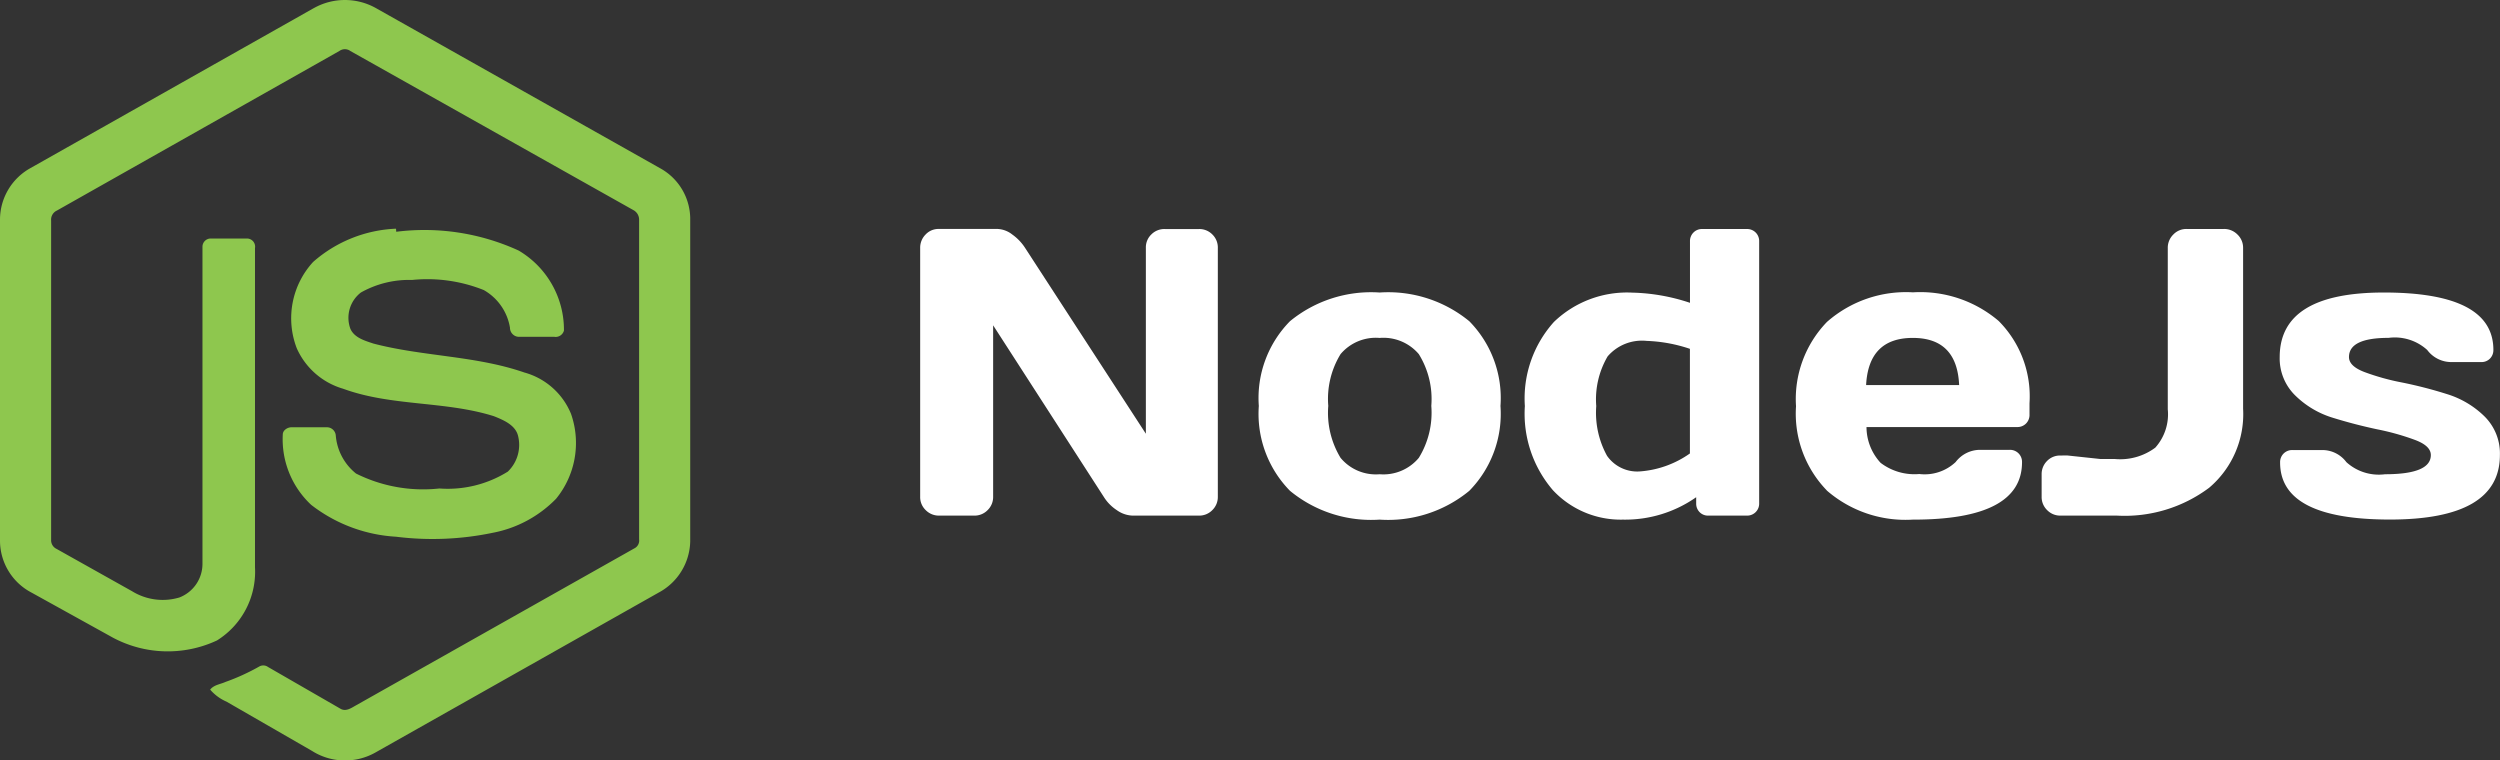 <svg xmlns="http://www.w3.org/2000/svg" width="109.917" height="33.436" viewBox="0 0 109.917 33.436">
  <rect x="0" y="0" width="109.917" height="33.436" fill="#333333" stroke="none"/>
  <g id="Group_9" data-name="Group 9" transform="translate(-9.894 -8.33)">
    <path id="Path_2" data-name="Path 2" d="M111.525,107.339a2.791,2.791,0,0,1,2.734,0l12.523,7.056a2.547,2.547,0,0,1,1.293,2.225v14.155a2.62,2.62,0,0,1-1.4,2.267l-12.46,7.035a2.718,2.718,0,0,1-2.776-.085l-3.751-2.161a1.991,1.991,0,0,1-.72-.53c.17-.212.445-.233.678-.339a9.381,9.381,0,0,0,1.483-.678.354.354,0,0,1,.381.021l3.2,1.844c.233.127.466-.042.657-.148l12.248-6.908a.383.383,0,0,0,.212-.4V116.662a.476.476,0,0,0-.254-.445l-12.439-6.993a.413.413,0,0,0-.487,0l-12.417,7.014a.442.442,0,0,0-.254.445v14.028a.417.417,0,0,0,.233.4l3.327,1.865a2.564,2.564,0,0,0,2.077.275,1.584,1.584,0,0,0,1.017-1.483v-13.94a.362.362,0,0,1,.381-.36H108.6a.359.359,0,0,1,.339.424V131.92a3.558,3.558,0,0,1-1.674,3.221,5.12,5.12,0,0,1-4.577-.127l-3.56-1.971a2.579,2.579,0,0,1-1.4-2.267V116.62a2.594,2.594,0,0,1,1.335-2.246l12.46-7.035Zm3.624,9.832a9.943,9.943,0,0,1,5.382.826,4.045,4.045,0,0,1,1.992,3.518.378.378,0,0,1-.424.275h-1.568a.4.4,0,0,1-.381-.4,2.337,2.337,0,0,0-1.15-1.655,6.672,6.672,0,0,0-3.157-.445,4.311,4.311,0,0,0-2.246.551,1.4,1.4,0,0,0-.466,1.589c.17.4.636.53,1.017.657,2.183.572,4.492.53,6.632,1.271a3.107,3.107,0,0,1,2.055,1.822,3.876,3.876,0,0,1-.657,3.729,5.261,5.261,0,0,1-2.8,1.5,12.938,12.938,0,0,1-4.238.17,6.711,6.711,0,0,1-3.729-1.4,3.943,3.943,0,0,1-1.25-3.094c0-.191.212-.318.381-.318h1.568a.391.391,0,0,1,.381.36,2.392,2.392,0,0,0,.89,1.674,6.6,6.6,0,0,0,3.666.657,4.99,4.99,0,0,0,3.009-.742,1.634,1.634,0,0,0,.445-1.589c-.127-.466-.636-.678-1.06-.848-2.161-.678-4.492-.424-6.632-1.208a3.211,3.211,0,0,1-2.034-1.78,3.662,3.662,0,0,1,.72-3.793,5.873,5.873,0,0,1,3.645-1.462h0Z" transform="translate(-87.834 -98.651)" fill="#8ec74e"/>
    <path id="NodeJs" d="M1.257-.826V-11.769a.819.819,0,0,1,.237-.589.775.775,0,0,1,.58-.246H4.658a1.13,1.13,0,0,1,.65.246,2.148,2.148,0,0,1,.563.589L11.18-3.6v-8.183a.782.782,0,0,1,.242-.58.8.8,0,0,1,.584-.237h1.512a.8.8,0,0,1,.584.237.8.8,0,0,1,.242.6V-.826a.8.8,0,0,1-.242.584A.8.8,0,0,1,13.518,0H10.6a1.263,1.263,0,0,1-.7-.242,1.9,1.9,0,0,1-.571-.584L4.465-8.367V-.826a.8.8,0,0,1-.242.584A.8.8,0,0,1,3.639,0H2.092A.811.811,0,0,1,1.5-.242.789.789,0,0,1,1.257-.826Zm16.26-.264a4.829,4.829,0,0,1-1.371-3.731,4.814,4.814,0,0,1,1.371-3.727,5.619,5.619,0,0,1,3.942-1.261A5.619,5.619,0,0,1,25.4-8.547a4.814,4.814,0,0,1,1.371,3.727A4.829,4.829,0,0,1,25.4-1.09,5.607,5.607,0,0,1,21.458.176,5.607,5.607,0,0,1,17.517-1.09ZM19.74-7.1A3.771,3.771,0,0,0,19.2-4.825,3.814,3.814,0,0,0,19.74-2.54a2.015,2.015,0,0,0,1.718.721,2.027,2.027,0,0,0,1.723-.721,3.79,3.79,0,0,0,.549-2.285A3.748,3.748,0,0,0,23.181-7.1a2.039,2.039,0,0,0-1.723-.712A2.026,2.026,0,0,0,19.74-7.1ZM32.15.176a4.076,4.076,0,0,1-3.072-1.292,5.153,5.153,0,0,1-1.235-3.7,5.029,5.029,0,0,1,1.279-3.7,4.632,4.632,0,0,1,3.441-1.288,8.576,8.576,0,0,1,2.54.448v-2.7a.53.53,0,0,1,.154-.391.519.519,0,0,1,.382-.154H37.6a.53.53,0,0,1,.391.154.53.53,0,0,1,.154.391V-.536a.519.519,0,0,1-.154.382A.53.53,0,0,1,37.6,0H35.912a.515.515,0,0,1-.387-.154.527.527,0,0,1-.149-.382V-.809A5.435,5.435,0,0,1,32.15.176ZM33.2-7.682A1.989,1.989,0,0,0,31.482-7a3.736,3.736,0,0,0-.5,2.184,3.924,3.924,0,0,0,.475,2.188,1.621,1.621,0,0,0,1.428.686A4.355,4.355,0,0,0,35.1-2.733v-4.6A6.664,6.664,0,0,0,33.2-7.682Zm7.919,6.574a4.851,4.851,0,0,1-1.354-3.7,4.877,4.877,0,0,1,1.362-3.709,5.26,5.26,0,0,1,3.779-1.3,5.318,5.318,0,0,1,3.771,1.261,4.7,4.7,0,0,1,1.354,3.617v.5a.53.53,0,0,1-.154.391.53.53,0,0,1-.391.154H42.864a2.325,2.325,0,0,0,.62,1.573,2.452,2.452,0,0,0,1.7.492,1.985,1.985,0,0,0,1.6-.527,1.349,1.349,0,0,1,1.063-.536h1.31a.53.53,0,0,1,.391.154.53.53,0,0,1,.154.391Q49.7.185,44.895.176A5.274,5.274,0,0,1,41.115-1.107Zm1.731-4.632h4.087Q46.846-7.813,44.9-7.813T42.847-5.739ZM51.68-2.646l1.477.158h.633a2.584,2.584,0,0,0,1.771-.5,2.2,2.2,0,0,0,.549-1.687v-7.093a.811.811,0,0,1,.242-.589.789.789,0,0,1,.584-.246H58.57a.824.824,0,0,1,.606.246.8.8,0,0,1,.246.589V-4.7a4.242,4.242,0,0,1-1.494,3.476A6.2,6.2,0,0,1,53.877,0H51.39a.8.8,0,0,1-.584-.242.8.8,0,0,1-.242-.584v-.993A.812.812,0,0,1,50.8-2.4a.788.788,0,0,1,.593-.242ZM61.031-6.97q0-2.839,4.579-2.839,4.816,0,4.816,2.522a.527.527,0,0,1-.149.382.515.515,0,0,1-.387.154h-1.31a1.319,1.319,0,0,1-1.063-.532,2.12,2.12,0,0,0-1.7-.532q-1.74,0-1.74.844,0,.4.681.659a10.311,10.311,0,0,0,1.661.461,18.993,18.993,0,0,1,1.956.505,4.051,4.051,0,0,1,1.657.98,2.289,2.289,0,0,1,.681,1.7q0,2.839-4.834,2.839T61.049-2.338a.53.53,0,0,1,.154-.391.53.53,0,0,1,.391-.154H62.9a1.319,1.319,0,0,1,1.063.532,2.12,2.12,0,0,0,1.7.532q2.013,0,2.013-.844,0-.4-.681-.659a10.85,10.85,0,0,0-1.666-.47Q64.345-4,63.374-4.3a4.025,4.025,0,0,1-1.657-.98A2.275,2.275,0,0,1,61.031-6.97Z" transform="translate(49.094 31)" fill="#fff"/>
  </g>
</svg>
